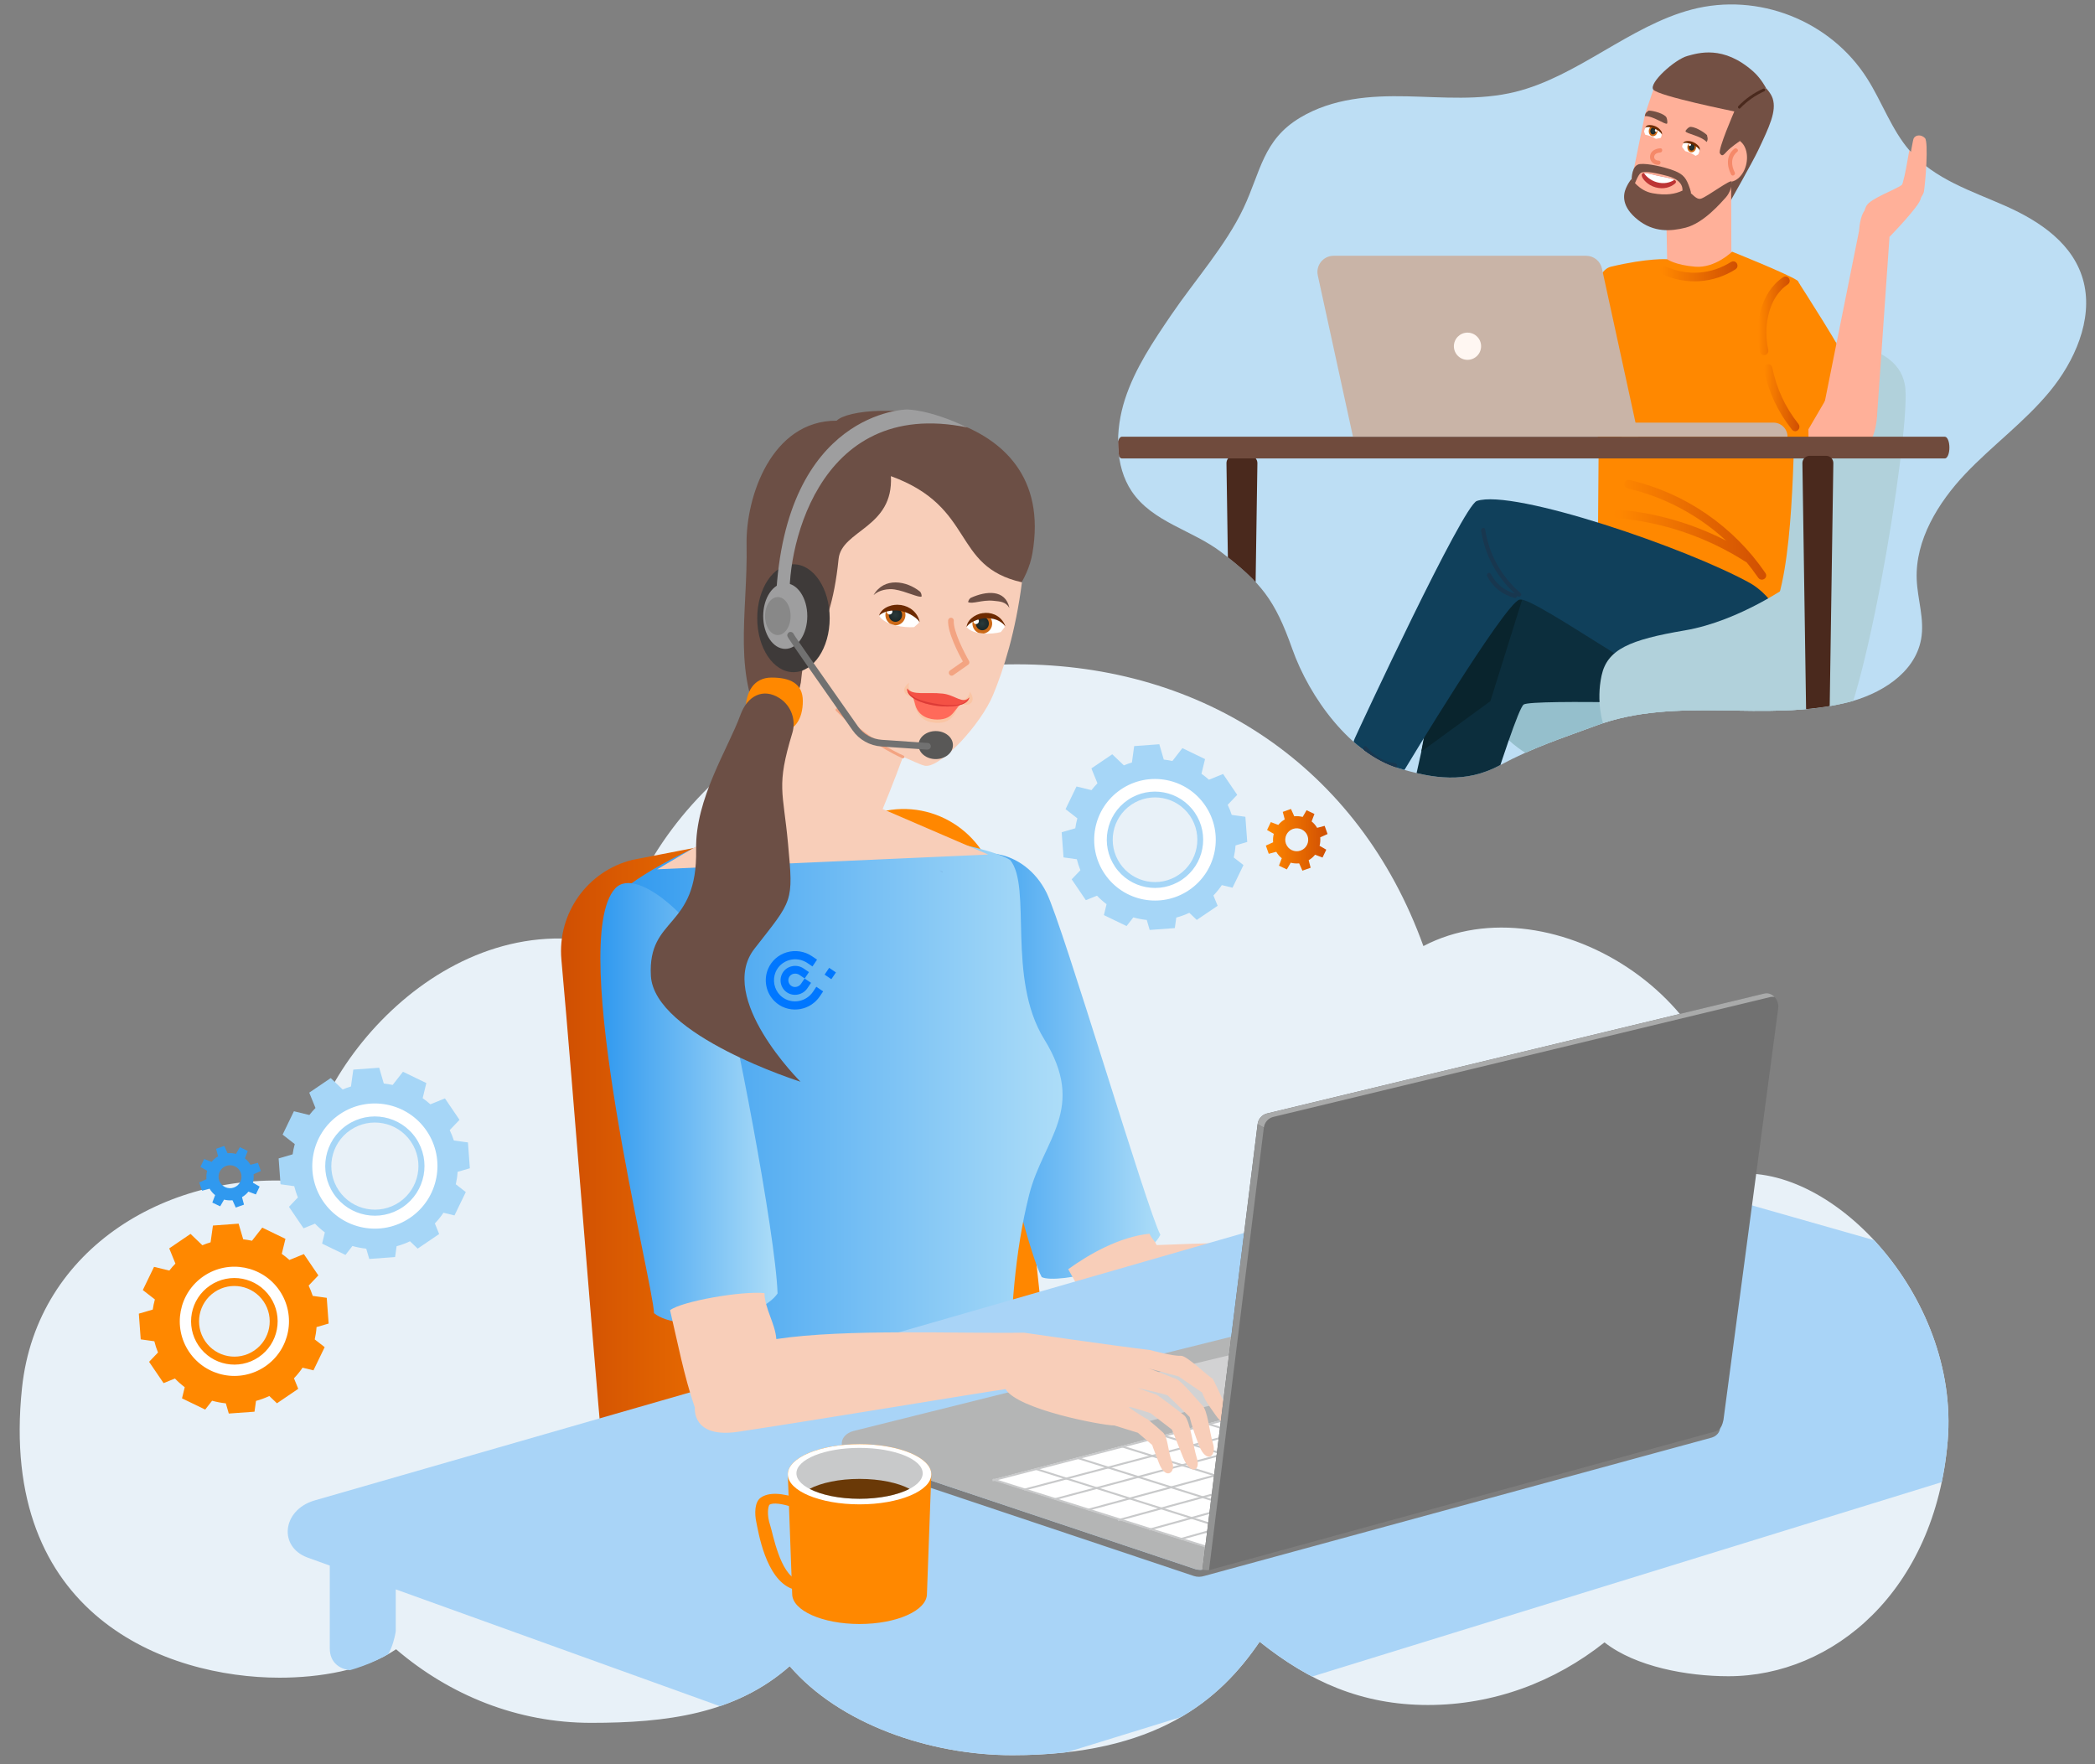 <?xml version="1.0" encoding="utf-8"?>
<!-- Generator: Adobe Illustrator 25.4.1, SVG Export Plug-In . SVG Version: 6.00 Build 0)  -->
<svg version="1.1" id="Layer_1" xmlns="http://www.w3.org/2000/svg" xmlns:xlink="http://www.w3.org/1999/xlink" x="0px" y="0px"
	 viewBox="0 0 474.15 399.23" style="enable-background:new 0 0 474.15 399.23;" xml:space="preserve">
<rect x="0" y="0" width="474.15" height="399.23" fill="#808080" stroke="none"/>
<style type="text/css">
	.st0{fill:#E8F1F8;}
	.st1{fill:url(#SVGID_1_);}
	.st2{fill:url(#SVGID_00000065035323315273628860000005507814068344817556_);}
	.st3{fill:#6C9BD2;}
	.st4{fill:url(#SVGID_00000067228539026561780300000004961228975270666430_);}
	.st5{fill:#93CBCE;}
	.st6{fill:#F8CEB9;}
	.st7{fill:url(#SVGID_00000029761139813709464400000015892864046080289967_);}
	.st8{clip-path:url(#SVGID_00000080928955431807765910000013854035617823670193_);fill:#A9D4F7;}
	.st9{fill:#7D7D7D;}
	.st10{fill:#B4B5B5;}
	.st11{fill:#FFFFFF;}
	.st12{fill:#C8C9CA;}
	.st13{fill:#D2D2D3;}
	.st14{fill:#6C4F45;}
	.st15{fill:#F3A482;}
	.st16{fill:#FF8800;}
	.st17{fill:#595857;}
	.st18{fill:#3E3A39;}
	.st19{fill:#9E9E9F;}
	.st20{fill:#717171;}
	.st21{fill:#888888;}
	.st22{fill:#A9AAAA;}
	.st23{fill:#939494;}
	.st24{fill:#6A3907;}
	.st25{fill:#A6D6F7;}
	.st26{fill:#3099EF;}
	.st27{fill:url(#SVGID_00000178888692653056910020000012452592110018266499_);}
	.st28{fill:#BDDEF4;}
	.st29{fill:#FFB099;}
	.st30{clip-path:url(#XMLID_00000034787254151485051000000009739625641710288258_);}
	.st31{fill:#F58969;}
	.st32{fill:#BD3535;}
	.st33{fill:url(#SVGID_00000003069418830534475410000006569125249543030168_);}
	.st34{fill:#FFE6D6;}
	.st35{fill:url(#SVGID_00000110444023307173336670000017345115238158249115_);}
	.st36{fill:#4A291D;}
	.st37{fill:#B1D1DB;}
	.st38{fill:#95BFCC;}
	.st39{fill:#0C2E3D;}
	.st40{fill:#735044;}
	.st41{fill:#09242D;}
	.st42{fill:#704B3D;}
	.st43{fill:#10405B;}
	.st44{fill:none;stroke:url(#SVGID_00000117670471756281109760000012536516028375901058_);stroke-miterlimit:10;}
	.st45{fill:none;stroke:url(#SVGID_00000137101420451871414600000018226887632014091681_);stroke-miterlimit:10;}
	.st46{fill:none;stroke:url(#SVGID_00000018218270425413786860000005804860348903000484_);stroke-miterlimit:10;}
	.st47{fill:none;stroke:url(#SVGID_00000047757360051846991840000004117232372265466549_);stroke-miterlimit:10;}
	.st48{fill:#18374F;}
	.st49{fill:#C9B4A7;}
	.st50{fill:#FFF7F2;}
	.st51{opacity:0.3;fill:#FFAF71;}
	.st52{fill:#FF6A5A;}
	.st53{fill:#F45145;}
	.st54{fill:#DD3B37;}
	.st55{fill:#CC6917;}
	.st56{fill:url(#SVGID_00000118397891908560525980000013596719045279064713_);}
	.st57{fill:#6D2A00;}
	.st58{fill:url(#SVGID_00000087408534621033410280000009293958227662886056_);}
	.st59{fill:url(#SVGID_00000024684217026450312230000005375415213285655220_);}
	.st60{fill:url(#SVGID_00000147925193573897036280000005028230113950598329_);}
	.st61{fill:#0077FF;}
</style>
<g>
	<g>
		<path class="st0" d="M68.63,267.48c0.22-24.59,32.63-63.89,70.67-53.31c9.97-39.07,50.56-63.82,90.84-63.82
			c42.25,0,77.35,23.09,92.01,63.77c29.06-15.26,74.55,13.23,68.92,51.8c22.84-3.87,52.5,27.29,49.74,60.21
			c-2.84,33.96-25.95,53.24-49.63,53.24c-9.3,0-21.01-2.13-28.04-7.66c-11.21,8.9-25.02,14.17-39.96,14.17
			c-15.03,0-26.84-5.33-38.09-14.32c-9,13.2-23.31,25.68-55.98,25.68c-18.8,0-39.17-7.12-50.38-20.15
			c-12.31,10.86-27.94,12.83-44.96,12.83c-16.64,0-31.95-6.23-44.13-16.65c-7.06,4.79-17.45,6.43-26.37,6.43
			c-25.56,0-63.72-13.98-58.29-65.57C8.36,282.09,38.87,264.64,68.63,267.48z"/>
	</g>
</g>
<g>
	<linearGradient id="SVGID_1_" gradientUnits="userSpaceOnUse" x1="126.975" y1="264.09" x2="238.174" y2="264.09">
		<stop  offset="0" style="stop-color:#D04F02"/>
		<stop  offset="0.605" style="stop-color:#FF8700"/>
	</linearGradient>
	<path class="st1" d="M143.12,194.61l56.24-10.88c12.51-3.11,24.89,5.53,26.29,18.34l12.52,117.67l-100.29,25.35
		c-2.68-26.47-8.27-100.05-10.82-127.89C126.11,206.73,132.93,197.14,143.12,194.61z"/>
</g>
<linearGradient id="SVGID_00000096773513843493965490000017156730059023468939_" gradientUnits="userSpaceOnUse" x1="216.031" y1="241.279" x2="262.619" y2="241.279">
	<stop  offset="0" style="stop-color:#3099EF"/>
	<stop  offset="1" style="stop-color:#ADDDF8"/>
</linearGradient>
<path style="fill:url(#SVGID_00000096773513843493965490000017156730059023468939_);" d="M216.36,197.72
	c-2.95,7.2,15.04,83.76,19.41,91.32c3.56,1.72,23.72-2.8,26.85-9.59c-2.99-5.55-22.02-69.85-25.75-77.39
	C231.77,191.76,219.31,190.52,216.36,197.72z"/>
<g>
	<path class="st3" d="M194.85,344.11c-0.1-1.63-0.2-3.28-0.31-4.9c-0.06-0.86-0.12-1.74-0.17-2.6c0.69,2.59,1.47,5.09,2.34,7.51
		H194.85z"/>
</g>
<g>
	
		<linearGradient id="SVGID_00000089536250446679826450000015365453239533086600_" gradientUnits="userSpaceOnUse" x1="139.973" y1="257.677" x2="240.498" y2="257.677">
		<stop  offset="0" style="stop-color:#3099EF"/>
		<stop  offset="1" style="stop-color:#ADDDF8"/>
	</linearGradient>
	<path style="fill:url(#SVGID_00000089536250446679826450000015365453239533086600_);" d="M228.48,310.63
		c-5.54,1.79-60.38,15.99-69.51,18.61c0.69-12.77,1.03-23.88,0.59-35.99c-0.77-21.28-3.58-37.33-11.08-57.75
		c-4.23-11.53-12.99-30.2-5.74-35.45c6.98-5.06,24.53-14.46,37.75-13.91c16.12,0.67,42.92,5.04,48.14,8.5
		c4.97,6.05-0.83,26.75,7.69,40.54c9.73,15.75-0.2,22.62-3.38,35.16C229.59,283.62,228.84,297.13,228.48,310.63z"/>
	<g>
		<path class="st5" d="M159.71,316.25c0.05-2.55,0.09-5.08,0.1-7.6c21.72,0.63,48.97,0.3,69.14-9.72c-0.17,2.94-0.29,5.88-0.38,8.82
			C208.4,316.88,181.07,316.91,159.71,316.25z"/>
	</g>
</g>
<g>
	<path class="st3" d="M213.33,197.44c0,0-1.38-0.93-0.01-0.09L213.33,197.44z"/>
</g>
<path class="st6" d="M246.26,295.58c0.75,1.49,2.58,2.86,4.83,3.85c1.28,0.64,2.63,1.07,3.9,1.2c3.4,0.65,22.33-6.67,27.07-7.01
	c1.32,0.8,1.65,2.33,3.24,2.8c0.45,2.02,2.6,6.6,3.52,8.42c0.69,1.36,5.89,5.79,6.88,6.61c1.45,1.21,4.56,0.88,2.15-3.12
	c-0.87-1.45-3.68-5.37-3.68-5.37c-0.4-1.15-0.59-6.16,0.7-6.11c2.72,0.11,4.99,1.47,5.7,1.76l5.94,1.56l2.96,4.16
	c0,0,0.35,1.74,1,5.69c0.65,3.96,4.56,3.96,3.81,0.9c-0.6-2.42,0.24-7.42-0.82-8.77c-0.72-0.93-3.13-5.02-4.41-5.7
	c-1.18-0.63-2.87-1.34-4.53-1.92l5.52,0.64l5.1,2.79c0,0,0.81,2.93,2.51,6.6c1.7,3.67,5.14,2.55,3.92-0.04
	c-1.06-2.27-1.77-8.56-3.16-9.62c-0.06-0.05-0.18-0.15-0.34-0.29l1.62,0.74c0,0,1.05,1.46,3.32,4.85c2.27,3.39,5.28,1.5,3.87-0.6
	c-0.82-1.22-1.68-3.37-2.55-5.12c1.85,0.59,2.63-0.97,1.55-2.44c-1.36-1.84-4.53-5.19-6.1-5.52c-1.08-0.23-5.4-4.01-6.69-3.75
	c-1.93,0.38-17.58-0.59-24.83-1.38c-4.03-0.44-15.7-0.01-26.48,0.4c-0.74-1.52-0.74-0.83-1.63-2.57c-6.81,0.7-13.77,4.68-18.39,8.04
	C243.89,290.92,246.13,295.31,246.26,295.58z M317.29,295.45c0.01-0.03,0.02-0.06,0.03-0.08c0.01,0.03,0.03,0.06,0.05,0.09
	C317.34,295.45,317.31,295.45,317.29,295.45z"/>
<linearGradient id="SVGID_00000039843115858849650280000001716017058082878895_" gradientUnits="userSpaceOnUse" x1="135.877" y1="249.643" x2="175.973" y2="249.643">
	<stop  offset="0" style="stop-color:#3099EF"/>
	<stop  offset="1" style="stop-color:#ADDDF8"/>
</linearGradient>
<path style="fill:url(#SVGID_00000039843115858849650280000001716017058082878895_);" d="M139.24,201.07
	c-11.04,11.96,8.64,89.44,8.78,96.13c5.7,4.62,23.78,1.56,27.96-4.45c-0.43-13.6-10.1-63.49-12.71-71.6
	C159.69,210.08,144.35,195.53,139.24,201.07z"/>
<g>
	<defs>
		<path id="SVGID_00000044139324189389959480000002420438237241519754_" d="M68.63,267.48c0.22-24.59,32.63-63.89,70.67-53.31
			c9.97-39.07,50.56-63.82,90.84-63.82c42.25,0,77.35,23.09,92.01,63.77c29.06-15.26,74.55,13.23,68.92,51.8
			c22.84-3.87,52.5,27.29,49.74,60.21c-2.84,33.96-25.95,53.24-49.63,53.24c-9.3,0-21.01-2.13-28.04-7.66
			c-11.21,8.9-25.02,14.17-39.96,14.17c-15.03,0-26.84-5.33-38.09-14.32c-9,13.2-23.31,25.68-55.98,25.68
			c-18.8,0-39.17-7.12-50.38-20.15c-12.31,10.86-27.94,12.83-44.96,12.83c-16.64,0-31.95-6.23-44.13-16.65
			c-7.06,4.79-17.48,7.15-26.37,6.43c-20.96-1.68-27.12-15.89-40.29-53.44C12.33,295.85,38.87,264.64,68.63,267.48z"/>
	</defs>
	<clipPath id="SVGID_00000110445169302602430490000007906637964056322477_">
		<use xlink:href="#SVGID_00000044139324189389959480000002420438237241519754_"  style="overflow:visible;"/>
	</clipPath>
	<path style="clip-path:url(#SVGID_00000110445169302602430490000007906637964056322477_);fill:#A9D4F7;" d="M352.56,260.3
		c-1.53-0.69-3.3-0.79-4.95-0.27L71,339.64c-7.11,2.22-8.01,10.43-1.4,12.87l5.04,1.82v18.78c0,3.26,2.42,4.93,5.39,4.93l5.25-1.61
		c2.96,0,4.29-6.72,4.29-7.32v-9.4l122.77,44.24c1.68,0.62,3.62,0.6,5.42-0.05l248.2-76.64v-34.68L352.56,260.3z"/>
</g>
<g>
	<path class="st9" d="M190.58,327.07c0.16,0.8,0.77,1.53,1.9,1.91l78.02,26.13c0.73,0.25,1.58,0.24,2.37-0.02l114.9-31.33
		c0.71-0.23,1.2-0.68,1.5-1.2c0.23,1.08-0.4,2.32-1.79,2.78l-114.9,31.33c-0.79,0.26-1.63,0.26-2.37,0.02l-78.02-26.13
		C190.31,329.94,189.85,328.35,190.58,327.07z"/>
	<path class="st10" d="M272.86,355.1l114.9-31.33c2.23-0.73,2.51-3.47,0.44-4.32l-80.07-23.63c-0.67-0.27-1.44-0.31-2.16-0.11
		l-112.89,28.18c-3.1,0.88-3.49,4.13-0.61,5.09l78.02,26.13C271.23,355.36,272.08,355.35,272.86,355.1z"/>
	<polygon class="st11" points="274.34,350.61 378.62,321.15 331.3,307.1 224.63,334.9 	"/>
	<g>
		
			<rect x="249.27" y="316.69" transform="matrix(0.301 -0.954 0.954 0.301 -152.465 477.513)" class="st12" width="0.43" height="52.14"/>
		
			<rect x="258.86" y="314.21" transform="matrix(0.3 -0.954 0.954 0.3 -143.099 485.339)" class="st12" width="0.43" height="51.88"/>
		
			<rect x="268.45" y="311.73" transform="matrix(0.299 -0.954 0.954 0.299 -133.733 493.103)" class="st12" width="0.43" height="51.63"/>
		
			<rect x="278.04" y="309.26" transform="matrix(0.297 -0.955 0.955 0.297 -124.205 501.205)" class="st12" width="0.43" height="51.38"/>
		
			<rect x="287.62" y="306.78" transform="matrix(0.296 -0.955 0.955 0.296 -114.765 509.017)" class="st12" width="0.43" height="51.12"/>
		
			<rect x="297.21" y="304.3" transform="matrix(0.293 -0.956 0.956 0.293 -105.072 517.32)" class="st12" width="0.43" height="50.87"/>
		
			<rect x="306.8" y="301.83" transform="matrix(0.292 -0.956 0.956 0.292 -95.569 525.136)" class="st12" width="0.43" height="50.62"/>
		
			<rect x="316.39" y="299.35" transform="matrix(0.291 -0.957 0.957 0.291 -86.066 532.905)" class="st12" width="0.43" height="50.37"/>
		
			<rect x="325.98" y="296.88" transform="matrix(0.29 -0.957 0.957 0.29 -76.514 540.721)" class="st12" width="0.43" height="50.11"/>
		
			<rect x="335.57" y="294.4" transform="matrix(0.287 -0.958 0.958 0.287 -66.492 549.322)" class="st12" width="0.43" height="49.86"/>
		
			<rect x="345.16" y="291.92" transform="matrix(0.286 -0.958 0.958 0.286 -56.87 557.141)" class="st12" width="0.43" height="49.61"/>
		
			<rect x="354.74" y="289.45" transform="matrix(0.285 -0.959 0.959 0.285 -47.285 564.861)" class="st12" width="0.43" height="49.36"/>
	</g>
	<polygon class="st13" points="259.73,321.71 298.48,311.84 279.39,306.44 240.72,315.71 	"/>
	<g>
		
			<rect x="272.3" y="335.66" transform="matrix(0.962 -0.272 0.272 0.962 -79.016 101.408)" class="st12" width="108.35" height="0.43"/>
		
			<rect x="265.24" y="333.54" transform="matrix(0.963 -0.269 0.269 0.963 -78.006 98.268)" class="st12" width="108.62" height="0.43"/>
		
			<rect x="258.17" y="331.41" transform="matrix(0.964 -0.266 0.266 0.964 -76.998 95.181)" class="st12" width="108.89" height="0.43"/>
		
			<rect x="251.11" y="329.29" transform="matrix(0.965 -0.263 0.263 0.965 -75.987 92.139)" class="st12" width="109.16" height="0.43"/>
		
			<rect x="244.04" y="327.16" transform="matrix(0.966 -0.261 0.261 0.966 -74.982 89.153)" class="st12" width="109.43" height="0.43"/>
		
			<rect x="236.98" y="325.04" transform="matrix(0.966 -0.258 0.258 0.966 -73.977 86.214)" class="st12" width="109.7" height="0.43"/>
		
			<rect x="229.91" y="322.91" transform="matrix(0.967 -0.255 0.255 0.967 -72.974 83.323)" class="st12" width="109.97" height="0.43"/>
		
			<rect x="222.84" y="320.79" transform="matrix(0.968 -0.252 0.252 0.968 -71.974 80.483)" class="st12" width="110.24" height="0.43"/>
	</g>
</g>
<path class="st6" d="M151.65,296.53c2.64-2.03,16.3-4.41,21.37-3.86c0.03,3.42,2.46,6.95,2.68,10.39
	c15.62-2.37,41.02-1.21,56.05-1.44c0,0,21.11,3.07,28.47,3.91c0.15,0.02,5.07,1.42,7.06,1.32c1.33-0.07,6.01,4.56,7.05,5.08
	c0.36,0.18,2.54,5.26,3.61,7.32c1.41,2.72-0.3,4.64-2.82,1.02c-1.81-2.6-2.26-3.05-3.05-5.11l-5.35-3.65l-6.88-1.84
	c1.24,0.34,5.76,2.24,6.25,2.37c1.3,0.36,5.08,5.12,5.97,5.95c1.3,1.2,1.6,5.87,2.45,8.63c0.94,3.02-1.47,4.79-3.15,0.49
	c-1.68-4.3-2.1-6.4-2.1-6.4s-4.55-4.53-4.95-4.85c-0.49-0.39-6.89-1.72-6.89-1.72s4.1,1.45,4.28,1.49c0.34,0.08,5.91,4.33,6.37,4.75
	c1.3,1.2,1.96,6.93,2.82,9.69c0.91,2.88-1.5,3.95-3.18-0.35c-1.68-4.3-2.47-6.17-2.47-6.17l-4.84-3.72c0,0-4.83-1.59-4.86-1.37
	c-0.03,0.22,4.15,2.87,4.22,2.75c1.47,1.2,2.99,2.56,3.44,2.98c1.18,1.09,1.08,4.25,2.06,6.64c0.98,2.38-1.4,4.29-2.92,0.4
	c-1.52-3.89-1.57-4.2-1.57-4.2l-3.23-2.76l-5.32-1.65c-2.61,0.01-21.85-3.58-24.64-8.23c-9.28,1.38-39.96,6.54-60.23,9.61
	c-10.88,1.75-10.08-5.4-10.09-5.43C154.81,311.48,153.29,303.47,151.65,296.53z"/>
<g>
	<path class="st14" d="M189.35,95.21c5-4.89,50.34-4.5,44.3,30.06c-4.18,23.91-59.81,41.36-59.81,41.36
		c-8.45-13.29-4.55-27.52-4.87-43.4C168.77,112.46,174.61,95.16,189.35,95.21z"/>
</g>
<g>
	<path class="st6" d="M209.5,173.33c3.54,0.29,12.48-9.4,15.24-16.01c2.41-5.78,5.12-14.36,6.55-25.53c0,0,0,0,0,0
		c-16.06-3.62-10.35-16.99-29.66-24.03c0.66,11.75-11.17,12.19-11.84,18.76c-2,19.86-8.66,21.15-8.01,23.82
		c-0.2,1.28-0.38,2.66-0.53,4.15l-6.2,26.85l-26.31,15.4l74.91-3.34l-23.88-10.3c0,0,2.58-6.26,4.59-11.79
		C205.73,171.76,208.46,173.24,209.5,173.33z"/>
</g>
<path class="st15" d="M204.36,171.62c0.12,0,0.24-0.07,0.29-0.19c0.07-0.16,0-0.35-0.16-0.42c-1.85-0.82-8.38-4.01-14.84-10.61
	c-0.12-0.13-0.33-0.13-0.45,0c-0.13,0.12-0.13,0.33-0.01,0.45c6.55,6.69,13.17,9.92,15.04,10.75
	C204.27,171.61,204.31,171.62,204.36,171.62z"/>
<path class="st15" d="M215.38,152.93c0.13,0,0.25-0.04,0.37-0.12l3.38-2.37c0.27-0.19,0.35-0.56,0.19-0.85
	c-1.02-1.75-3.62-6.78-3.45-9.1c0.03-0.35-0.24-0.66-0.59-0.69c-0.35-0.02-0.66,0.24-0.69,0.59c-0.2,2.7,2.43,7.7,3.33,9.32
	l-2.91,2.03c-0.29,0.2-0.36,0.6-0.16,0.89C214.98,152.83,215.18,152.93,215.38,152.93z"/>
<g>
	<path class="st6" d="M182.62,134.99c-1.41-8.28-9.18-4.72-8.95,0.06c0.45,9.35,5.56,13.51,10.82,16.76
		C183.87,148.41,182.54,135.99,182.62,134.99z"/>
</g>
<path class="st16" d="M168.76,160.72c0,4.07,2.99,5.08,7.06,5.08c4.07,0,5.88-3.07,5.88-7.14s-3-5.31-7.07-5.31
	S168.76,156.65,168.76,160.72z"/>
<path class="st14" d="M176.47,158.04c2.59,1.69,3.75,4.9,2.85,7.86c-3.68,12.12-2.07,13.06-0.97,25.05
	c1.24,13.43,1.11,12.61-7.59,23.76c-8.7,11.15,10.42,30.11,10.42,30.11s-33.14-10.44-33.87-23.99s10.59-10.43,10.24-28.62
	c-0.22-11.44,7.27-22.81,10.04-30.44C169.12,157.53,172.7,155.58,176.47,158.04L176.47,158.04z"/>
<g>
	<path class="st17" d="M207.89,168.63c0,1.75,1.74,3.17,3.89,3.17c2.15,0,3.89-1.42,3.89-3.17c0-1.75-1.74-3.17-3.89-3.17
		C209.63,165.46,207.89,166.88,207.89,168.63z"/>
	<ellipse class="st18" cx="179.58" cy="139.92" rx="8.2" ry="12.21"/>
	<ellipse class="st19" cx="177.72" cy="139.43" rx="4.99" ry="7.43"/>
	<path class="st20" d="M209.92,169.65c0.39,0,0.72-0.3,0.75-0.7c0.03-0.42-0.28-0.77-0.7-0.8l-10.35-0.71
		c-2.22-0.15-4.2-1.25-5.43-3.02c-1.32-1.89-2.93-4.19-4.6-6.56c-4.25-6.06-9.54-13.58-9.96-14.36c-0.13-0.33-0.47-0.53-0.83-0.47
		c-0.41,0.07-0.68,0.46-0.61,0.87c0.06,0.35,0.51,1.07,10.17,14.83c1.67,2.37,3.28,4.67,4.6,6.56c1.5,2.14,3.89,3.48,6.56,3.66
		l10.35,0.71C209.88,169.65,209.9,169.65,209.92,169.65z"/>
	<path class="st19" d="M178.82,136.86c-1.18-10.58,5.39-47.26,40.15-40.11c-8.92-4.23-13.81-4.07-13.81-4.07
		s-27.52,0.38-29.54,42.71L178.82,136.86z"/>
	<path class="st21" d="M173.15,139.43c0,2.38,1.29,4.3,2.89,4.3c1.59,0,2.89-1.93,2.89-4.3s-1.29-4.3-2.89-4.3
		C174.44,135.13,173.15,137.05,173.15,139.43z"/>
</g>
<g>
	<g>
		<g>
			<path class="st20" d="M387.99,324.03c0.84-0.27,1.62-0.49,2.07-2.66l12.4-93.22c0.22-1.95-1.45-3.69-3.15-3.28L286.77,252
				c-1.15,0.28-2,1.23-2.15,2.43l-12.49,100.8c0,0,0.37,0.2,1.47,0.14L387.99,324.03z"/>
		</g>
	</g>
	<path class="st22" d="M284.63,254.43c0.15-1.2,0.99-2.15,2.15-2.43l112.53-27.14c0.87-0.21,1.72,0.14,2.32,0.78
		c-0.3-0.06-0.6-0.07-0.91,0l-112.53,27.14c-1.15,0.28-2,1.23-2.15,2.43L284.63,254.43z"/>
	<path class="st23" d="M286.04,255.21l-12.41,100.15l-0.02,0.01c-1.1,0.06-1.47-0.14-1.47-0.14l12.49-100.8L286.04,255.21z"/>
</g>
<g>
	<path class="st16" d="M209.79,360.74c0,3.76-6.83,6.81-15.25,6.81c-8.42,0-15.25-3.05-15.25-6.81l-0.99-27.08
		c0-3.76,7.27-6.81,16.24-6.81c8.97,0,16.24,3.05,16.24,6.81L209.79,360.74z"/>
	<ellipse class="st11" cx="194.54" cy="333.66" rx="16.24" ry="6.81"/>
	<ellipse class="st12" cx="194.54" cy="333.45" rx="14.29" ry="5.76"/>
	<path class="st24" d="M183.23,336.96c2.61-1.37,6.7-2.25,11.31-2.25c4.61,0,8.7,0.88,11.31,2.25c-2.61,1.37-6.7,2.25-11.31,2.25
		C189.93,339.21,185.84,338.33,183.23,336.96z"/>
	<path class="st16" d="M179.91,359.71c-0.21,0-0.41-0.03-0.61-0.11c-6.06-2.18-7.7-13.14-8.13-15.12c-0.41-1.91-0.4-4.49,0.97-5.5
		c1.75-1.28,4.83-1.18,8.93,0.29c0.72,0.26,1.03,0.91,0.69,1.46c-0.34,0.55-1.19,0.79-1.92,0.53c-2.71-0.97-4.95-1.24-5.7-0.69
		c-0.27,0.3-0.67,2.19,0.19,4.71c0.58,1.7,2.16,10.9,6.19,12.34c0.72,0.26,1.03,0.91,0.69,1.46
		C180.97,359.48,180.45,359.71,179.91,359.71z"/>
</g>
<g>
	<g>
		<path class="st16" d="M74.38,299.55l-0.43-5.82l-3.17-0.44c-0.26-0.79-0.57-1.57-0.93-2.33l2.2-2.31l-3.28-4.82l-3.27,1.33
			c-0.55-0.5-1.13-0.96-1.73-1.38l0.83-3.4l-5.25-2.54l-2.32,2.97c-0.66-0.14-1.32-0.25-1.99-0.33l-1.04-3.54l-5.81,0.43l-0.53,3.79
			c-0.63,0.19-1.25,0.41-1.86,0.67l-2.68-2.57l-4.82,3.28l1.4,3.44c-0.49,0.5-0.96,1.03-1.38,1.58l-3.46-0.84l-2.54,5.25l2.73,2.12
			c-0.21,0.76-0.37,1.52-0.48,2.3l-3.15,0.92l0.43,5.82l3.08,0.43c0.21,0.86,0.49,1.7,0.83,2.54l-2.02,2.11l3.28,4.82l2.57-1.04
			c0.69,0.72,1.44,1.38,2.22,1.97l-0.62,2.52l5.25,2.54l1.56-2c1.02,0.28,2.06,0.48,3.11,0.59l0.67,2.31l5.82-0.42l0.34-2.44
			c1.02-0.28,2.03-0.65,3.01-1.11l1.73,1.65l4.82-3.28l-0.97-2.38c0.72-0.75,1.37-1.55,1.94-2.4l2.47,0.6l2.54-5.25l-2.25-1.75
			c0.21-0.92,0.35-1.85,0.41-2.79L74.38,299.55z M57.54,305.66c-3.65,2.48-8.62,1.53-11.11-2.12c-2.48-3.65-1.53-8.63,2.12-11.11
			c3.65-2.48,8.62-1.53,11.11,2.12C62.14,298.21,61.19,303.18,57.54,305.66"/>
		<path class="st11" d="M46.1,288.82c-5.65,3.84-7.11,11.52-3.28,17.17c3.84,5.65,11.52,7.11,17.17,3.28
			c5.65-3.84,7.11-11.52,3.28-17.17C59.43,286.45,51.74,284.99,46.1,288.82 M58.55,307.15c-4.47,3.04-10.57,1.88-13.61-2.6
			c-3.04-4.47-1.88-10.57,2.6-13.61c4.48-3.04,10.57-1.88,13.61,2.6C64.19,298.02,63.02,304.11,58.55,307.15"/>
		<path class="st25" d="M106.34,264.41l-0.43-5.85l-3.19-0.44c-0.26-0.79-0.57-1.58-0.94-2.35l2.22-2.32l-3.3-4.86l-3.3,1.34
			c-0.56-0.5-1.14-0.96-1.74-1.39l0.83-3.42l-5.29-2.56l-2.33,2.99c-0.66-0.14-1.33-0.25-2.01-0.33l-1.04-3.57l-5.86,0.43
			l-0.53,3.82c-0.63,0.19-1.26,0.41-1.88,0.67l-2.7-2.58l-4.86,3.3l1.41,3.47c-0.5,0.51-0.96,1.04-1.39,1.59l-3.49-0.85l-2.56,5.29
			l2.75,2.14c-0.21,0.76-0.37,1.53-0.48,2.32l-3.17,0.93l0.43,5.85l3.1,0.43c0.22,0.86,0.49,1.72,0.84,2.55l-2.03,2.12l3.3,4.86
			l2.59-1.05c0.7,0.73,1.45,1.39,2.23,1.98l-0.62,2.54l5.29,2.56l1.57-2.02c1.02,0.29,2.07,0.49,3.13,0.6l0.68,2.33l5.85-0.43
			l0.34-2.45c1.03-0.28,2.04-0.65,3.03-1.12l1.74,1.66l4.86-3.3l-0.97-2.4c0.72-0.76,1.38-1.57,1.95-2.42l2.49,0.61l2.56-5.29
			l-2.26-1.76c0.21-0.93,0.35-1.87,0.41-2.82L106.34,264.41z M90.39,272.07c-4.5,3.06-10.64,1.89-13.7-2.61
			c-3.06-4.51-1.89-10.64,2.61-13.7c4.5-3.06,10.64-1.89,13.7,2.62C96.06,262.87,94.89,269.01,90.39,272.07"/>
		<path class="st11" d="M76.88,252.19c-6.47,4.4-8.15,13.21-3.76,19.68c4.4,6.47,13.21,8.15,19.68,3.75
			c6.47-4.4,8.15-13.21,3.76-19.68C92.17,249.48,83.35,247.79,76.88,252.19 M91.15,273.2c-5.13,3.49-12.11,2.15-15.6-2.98
			c-3.49-5.13-2.15-12.11,2.98-15.6c5.13-3.49,12.11-2.15,15.6,2.98C97.62,262.73,96.28,269.71,91.15,273.2"/>
		<path class="st26" d="M59.04,265.02l-0.66-1.85l-1.7,0.45c-0.33-0.57-0.76-1.06-1.25-1.45l0.64-1.69l-1.78-0.85l-0.88,1.52
			c-0.62-0.16-1.26-0.21-1.91-0.15l-0.74-1.65L48.91,260l0.45,1.7c-0.57,0.33-1.06,0.75-1.46,1.25l-1.69-0.64l-0.85,1.78l1.52,0.88
			c-0.16,0.61-0.21,1.26-0.15,1.91l-1.65,0.74l0.66,1.86l1.7-0.45c0.33,0.57,0.75,1.06,1.25,1.45l-0.64,1.69l1.78,0.85l0.88-1.52
			c0.61,0.16,1.26,0.21,1.91,0.15l0.74,1.65l1.86-0.66l-0.45-1.7c0.57-0.33,1.06-0.76,1.45-1.25l1.69,0.64l0.85-1.78l-1.52-0.88
			c0.16-0.61,0.21-1.26,0.15-1.91L59.04,265.02z M52.93,268.77c-1.35,0.48-2.84-0.23-3.32-1.58c-0.48-1.35,0.23-2.84,1.58-3.32
			c1.35-0.48,2.84,0.23,3.32,1.58C54.99,266.81,54.28,268.29,52.93,268.77"/>
	</g>
</g>
<g>
	<path class="st25" d="M282.28,190.55l-0.42-5.69l-3.09-0.43c-0.25-0.77-0.55-1.53-0.91-2.28l2.15-2.26l-3.2-4.72l-3.2,1.3
		c-0.54-0.49-1.11-0.94-1.69-1.35l0.81-3.32l-5.13-2.48l-2.26,2.91c-0.64-0.14-1.29-0.25-1.95-0.32l-1.01-3.47l-5.69,0.42
		l-0.51,3.71c-0.61,0.18-1.22,0.4-1.82,0.65l-2.63-2.51l-4.72,3.2l1.37,3.37c-0.48,0.49-0.93,1.01-1.35,1.55l-3.39-0.83l-2.48,5.13
		l2.67,2.08c-0.2,0.74-0.36,1.49-0.47,2.25l-3.08,0.9l0.42,5.69l3.01,0.42c0.21,0.84,0.48,1.67,0.81,2.48l-1.97,2.06l3.2,4.72
		l2.52-1.02c0.68,0.71,1.4,1.35,2.17,1.93l-0.6,2.47l5.13,2.48l1.53-1.96c0.99,0.28,2.01,0.47,3.04,0.58l0.66,2.26l5.69-0.42
		l0.33-2.38c1-0.27,1.99-0.63,2.95-1.08l1.69,1.61l4.72-3.2l-0.95-2.33c0.7-0.74,1.34-1.52,1.9-2.35l2.42,0.59l2.48-5.13l-2.2-1.71
		c0.2-0.9,0.34-1.81,0.4-2.73L282.28,190.55z M266.79,197.98c-4.37,2.97-10.33,1.84-13.3-2.54c-2.97-4.38-1.84-10.33,2.54-13.31
		c4.37-2.97,10.33-1.84,13.31,2.54C272.3,189.05,271.17,195.01,266.79,197.98"/>
	<path class="st11" d="M253.67,178.68c-6.29,4.27-7.92,12.83-3.65,19.11c4.27,6.29,12.83,7.92,19.11,3.65
		c6.29-4.27,7.92-12.83,3.65-19.11C268.52,176.04,259.96,174.41,253.67,178.68 M267.53,199.08c-4.98,3.38-11.76,2.09-15.15-2.89
		c-3.39-4.98-2.09-11.76,2.89-15.15c4.98-3.38,11.76-2.09,15.15,2.89C273.81,188.91,272.51,195.7,267.53,199.08"/>
</g>
<linearGradient id="SVGID_00000003800570005286552620000007501362889568454039_" gradientUnits="userSpaceOnUse" x1="286.503" y1="190.062" x2="300.461" y2="190.062">
	<stop  offset="0.03" style="stop-color:#FF8700"/>
	<stop  offset="1" style="stop-color:#D04F02"/>
</linearGradient>
<path style="fill:url(#SVGID_00000003800570005286552620000007501362889568454039_);" d="M300.46,188.76l-0.66-1.85l-1.7,0.45
	c-0.33-0.57-0.76-1.06-1.25-1.45l0.64-1.69l-1.78-0.85l-0.88,1.52c-0.62-0.16-1.26-0.21-1.91-0.15l-0.74-1.65l-1.86,0.66l0.45,1.7
	c-0.57,0.33-1.06,0.75-1.46,1.25l-1.69-0.64l-0.85,1.78l1.52,0.88c-0.16,0.61-0.21,1.26-0.15,1.91l-1.65,0.74l0.66,1.86l1.7-0.45
	c0.33,0.57,0.75,1.06,1.25,1.45l-0.64,1.69l1.78,0.85l0.88-1.52c0.61,0.16,1.26,0.21,1.91,0.15l0.74,1.65l1.86-0.66l-0.45-1.7
	c0.57-0.33,1.06-0.76,1.45-1.25l1.69,0.64l0.85-1.78l-1.52-0.88c0.16-0.61,0.21-1.26,0.15-1.91L300.46,188.76z M294.35,192.51
	c-1.35,0.48-2.84-0.23-3.32-1.58c-0.48-1.35,0.23-2.84,1.58-3.32c1.35-0.48,2.84,0.23,3.32,1.58
	C296.41,190.55,295.7,192.03,294.35,192.51"/>
<g>
	<path id="XMLID_1_" class="st28" d="M294.26,26.62c7.36-4.41,15.97-5,24.15-4.82c8.19,0.18,16.46,0.99,24.56-1.01
		c14.06-3.47,25.91-14.97,39.93-18.64c15.03-3.93,31.35,2.49,39.68,15.61c3.39,5.34,5.55,11.65,9.65,16.37
		c5.61,6.47,14.02,9.09,21.7,12.5s15.54,8.59,17.67,17.27c2.09,8.49-2.05,17.89-7.76,24.78c-5.71,6.89-12.94,12.13-19.07,18.6
		c-6.12,6.48-11.33,14.97-10.97,23.86c0.18,4.56,1.82,9.01,0.99,13.55c-1.44,7.82-9.44,12.5-16.7,14.29
		c-18.79,4.63-38.55-1.57-56.88,5.24c-8.13,3.02-14,4.83-21.75,8.98c-7.75,4.15-15.04,3.05-23.02,0.63
		c-10.75-3.26-20.04-15.85-23.98-27c-3.94-11.15-7.05-14.95-16.01-21.83c-6.56-5.04-15.6-6.78-20.32-13.81
		c-3.84-5.72-3.78-13.8-1.53-20.8c2.26-7,6.44-13.18,10.56-19.23c5.24-7.7,12.3-15.63,16.29-24.09
		C285.33,38.87,285.82,31.67,294.26,26.62z"/>
	<path class="st29" d="M428.34,52.1c0,0,6.76-6.92,7.08-8.67c0.32-1.75,1.11-11.3,0.24-12.18c-0.88-0.88-2.07-0.71-2.51,0
		c-0.44,0.71-1.39,9.58-2.75,10.62s-7,3.02-7.96,4.68c-0.96,1.66-1.03,4.85-1.03,4.85l1.91,2.94L428.34,52.1z"/>
	<g>
		<defs>
			<path id="XMLID_2_" d="M294.26,26.62c7.36-4.41,15.97-5,24.15-4.82c8.19,0.18,16.46,0.99,24.56-1.01
				c14.06-3.47,25.91-14.97,39.93-18.64c15.03-3.93,31.35,2.49,39.68,15.61c3.39,5.34,5.55,11.65,9.65,16.37
				c5.61,6.47,14.02,9.09,21.7,12.5s15.54,8.59,17.67,17.27c2.09,8.49-2.05,17.89-7.76,24.78c-5.71,6.89-12.94,12.13-19.07,18.6
				c-6.12,6.48-11.33,14.97-10.97,23.86c0.18,4.56,1.82,9.01,0.99,13.55c-1.44,7.82-9.44,12.5-16.7,14.29
				c-18.79,4.63-38.55-1.57-56.88,5.24c-8.13,3.02-14,4.83-21.75,8.98c-7.75,4.15-15.04,3.05-23.02,0.63
				c-10.75-3.26-20.04-15.85-23.98-27c-3.94-11.15-7.05-14.95-16.01-21.83c-6.56-5.04-15.6-6.78-20.32-13.81
				c-3.84-5.72-3.78-13.8-1.53-20.8c2.26-7,6.44-13.18,10.56-19.23c5.24-7.7,12.3-15.63,16.29-24.09
				C285.33,38.87,285.82,31.67,294.26,26.62z"/>
		</defs>
		<clipPath id="XMLID_00000157288850462076999840000014630298987506536328_">
			<use xlink:href="#XMLID_2_"  style="overflow:visible;"/>
		</clipPath>
		<g style="clip-path:url(#XMLID_00000157288850462076999840000014630298987506536328_);">
			<polygon class="st31" points="330.28,196.69 323.65,218.52 315.18,217.43 319.66,194.28 			"/>
			<g>
				<path class="st32" d="M297.14,228.95c0.48,0.5,27.38,0.87,27.93,0.17c0.12-0.15,0.17-0.85,0.15-1.87
					c-0.03-3.69-0.73-11.52-0.73-11.52s-2.22-0.8-5.5-1.13c-2.31-0.23-2.99-0.3-3.2-0.32c-0.08-0.01-0.08-0.01-0.08-0.01
					s-0.04,0.03-0.11,0.09c-0.1,0.08-0.27,0.23-0.5,0.42c-0.08,0.07-0.18,0.15-0.28,0.23c-1.22,0.99-3.53,2.82-5.85,4.3
					c-0.23,0.15-0.47,0.29-0.71,0.44c-0.02,0.01-0.04,0.03-0.06,0.03c-0.33,0.2-0.66,0.4-0.99,0.58c-0.72,0.4-1.41,0.73-2.04,0.96
					c-0.11,0.04-0.23,0.08-0.34,0.11c-3.9,1.19-7.14,1.69-7.58,3.94C296.81,227.63,296.67,228.46,297.14,228.95z"/>
				<path class="st32" d="M297.14,228.95c0.48,0.5,27.38,0.87,27.93,0.17c0.12-0.15,0.17-0.85,0.15-1.87
					c-0.03-3.69-0.73-11.52-0.73-11.52s-2.22-0.8-5.5-1.13c-2.31-0.23-2.99-0.3-3.2-0.32c-0.08-0.01-0.08-0.01-0.08-0.01
					s-0.04,0.03-0.11,0.09c-0.1,0.08-0.27,0.23-0.5,0.42c-0.08,0.07-0.18,0.15-0.28,0.23c-1.22,0.99-3.53,2.82-5.85,4.3
					c-0.23,0.15-0.47,0.29-0.71,0.44c-0.02,0.01-0.04,0.03-0.06,0.03c-0.33,0.2-0.66,0.4-0.99,0.58c-0.72,0.4-1.41,0.73-2.04,0.96
					c-0.11,0.04-0.23,0.08-0.34,0.11c-3.9,1.19-7.14,1.69-7.58,3.94C296.81,227.63,296.67,228.46,297.14,228.95z"/>
				
					<linearGradient id="SVGID_00000108995747988288092300000004601635236092422589_" gradientUnits="userSpaceOnUse" x1="296.848" y1="221.889" x2="325.224" y2="221.889">
					<stop  offset="0.03" style="stop-color:#FF8700"/>
					<stop  offset="1" style="stop-color:#D04F02"/>
				</linearGradient>
				<path style="fill:url(#SVGID_00000108995747988288092300000004601635236092422589_);" d="M297.14,228.95
					c0.48,0.5,27.38,0.87,27.93,0.17c0.12-0.15,0.17-0.85,0.15-1.87c-0.03-3.69-0.73-11.52-0.73-11.52s-2.22-0.8-5.5-1.13
					c-2.31-0.23-2.99-0.3-3.2-0.32c-0.08-0.01-0.08-0.01-0.08-0.01s-0.04,0.03-0.11,0.09c-0.1,0.08-0.27,0.23-0.5,0.42
					c-0.08,0.07-0.18,0.15-0.28,0.23c-1.22,0.99-3.53,2.82-5.85,4.3c-0.23,0.15-0.47,0.29-0.71,0.44c-0.02,0.01-0.04,0.03-0.06,0.03
					c-0.33,0.2-0.66,0.4-0.99,0.58c-0.72,0.4-1.41,0.73-2.04,0.96c-0.11,0.04-0.23,0.08-0.34,0.11c-3.9,1.19-7.14,1.69-7.58,3.94
					C296.81,227.63,296.67,228.46,297.14,228.95z"/>
				<path class="st34" d="M325.07,229.12c-0.56,0.7-27.46,0.33-27.93-0.16c-0.47-0.49-0.33-1.32,0.11-3.57
					c0.44-2.26,3.69-2.75,7.58-3.94c0.11-0.03,0.23-0.07,0.34-0.12c0,0,2.1,0.5,3.15,2.58c1.05,2.09,1.18,3.16,1.18,3.16l15.71,0.19
					C325.24,228.26,325.19,228.97,325.07,229.12z"/>
				<path class="st34" d="M307.23,220.37c2.24,1.12,4.88,1.27,6.97-0.45c1.7-1.41,2.22-3.68,1.41-5.55c-0.1,0.08-0.27,0.23-0.5,0.42
					c-0.08,0.07-0.18,0.15-0.28,0.23c0.54,1.6-0.08,3.46-1.64,4.47c-1.57,1.01-3.36,0.96-4.97,0.31
					C307.88,219.99,307.55,220.19,307.23,220.37z"/>
			</g>
			<polygon class="st29" points="321.43,165.4 309.3,184.73 301.42,181.46 311.8,160.29 			"/>
			<path class="st32" d="M279.91,182.26c0.2,0.66,23.97,13.25,24.78,12.88c0.18-0.08,0.53-0.69,0.99-1.59
				c1.66-3.3,4.6-10.59,4.6-10.59s-1.61-1.72-4.38-3.5c-1.94-1.26-2.52-1.64-2.69-1.74c-0.08-0.05-0.08-0.05-0.08-0.05
				s-0.03,0.01-0.07,0.02c-0.11,0.03-0.35,0.08-0.7,0.16c-0.15,0.03-0.31,0.07-0.49,0.11c-1.57,0.33-4.37,0.88-7.03,1.14
				c-0.27,0.03-0.55,0.04-0.83,0.06c-0.2,0.02-0.4,0.03-0.6,0.04c-0.43,0.03-0.84,0.04-1.24,0.04c-0.59,0-1.14-0.03-1.63-0.1
				c-0.11-0.02-0.24-0.03-0.36-0.06c-4.01-0.71-7.13-1.76-8.55,0.06C280.23,180.93,279.72,181.6,279.91,182.26z"/>
			<path class="st32" d="M279.91,182.26c0.2,0.66,23.97,13.25,24.78,12.88c0.18-0.08,0.53-0.69,0.99-1.59
				c1.66-3.3,4.6-10.59,4.6-10.59s-1.61-1.72-4.38-3.5c-1.94-1.26-2.52-1.64-2.69-1.74c-0.08-0.05-0.08-0.05-0.08-0.05
				s-0.03,0.01-0.07,0.02c-0.11,0.03-0.35,0.08-0.7,0.16c-0.15,0.03-0.31,0.07-0.49,0.11c-1.57,0.33-4.37,0.88-7.03,1.14
				c-0.27,0.03-0.55,0.04-0.83,0.06c-0.2,0.02-0.4,0.03-0.6,0.04c-0.43,0.03-0.84,0.04-1.24,0.04c-0.59,0-1.14-0.03-1.63-0.1
				c-0.11-0.02-0.24-0.03-0.36-0.06c-4.01-0.71-7.13-1.76-8.55,0.06C280.23,180.93,279.72,181.6,279.91,182.26z"/>
			
				<linearGradient id="SVGID_00000162332997220625358130000002552058340496808374_" gradientUnits="userSpaceOnUse" x1="279.873" y1="186.395" x2="310.283" y2="186.395">
				<stop  offset="0.03" style="stop-color:#FF8700"/>
				<stop  offset="1" style="stop-color:#D04F02"/>
			</linearGradient>
			<path style="fill:url(#SVGID_00000162332997220625358130000002552058340496808374_);" d="M279.91,182.26
				c0.2,0.66,23.97,13.25,24.78,12.88c0.18-0.08,0.53-0.69,0.99-1.59c1.66-3.3,4.6-10.59,4.6-10.59s-1.61-1.72-4.38-3.5
				c-1.94-1.26-2.52-1.64-2.69-1.74c-0.08-0.05-0.08-0.05-0.08-0.05s-0.03,0.01-0.07,0.02c-0.11,0.03-0.35,0.08-0.7,0.16
				c-0.15,0.03-0.31,0.07-0.49,0.11c-1.57,0.33-4.37,0.88-7.03,1.14c-0.27,0.03-0.55,0.04-0.83,0.06c-0.2,0.02-0.4,0.03-0.6,0.04
				c-0.43,0.03-0.84,0.04-1.24,0.04c-0.59,0-1.14-0.03-1.63-0.1c-0.11-0.02-0.24-0.03-0.36-0.06c-4.01-0.71-7.13-1.76-8.55,0.06
				C280.23,180.93,279.72,181.6,279.91,182.26z"/>
			<path class="st34" d="M304.7,195.13c-0.81,0.37-24.59-12.22-24.78-12.88c-0.2-0.66,0.31-1.33,1.73-3.13
				c1.42-1.81,4.53-0.77,8.55-0.05c0.11,0.02,0.24,0.04,0.36,0.05c0,0,1.64,1.4,1.63,3.73c-0.02,2.33-0.39,3.35-0.39,3.35l13.9,7.33
				C305.23,194.45,304.88,195.05,304.7,195.13z"/>
			<path class="st36" d="M379.86,229.5h0.35c0.58,0,1.06-0.47,1.07-1.05l1.2-61.41h-4.89l1.2,61.41
				C378.8,229.04,379.28,229.5,379.86,229.5z"/>
			<g>
				<path class="st36" d="M349.81,226.94l30.22-14.04l30.22,14.04c0.56,0.26,1.23-0.01,1.45-0.58l0,0c0.2-0.5-0.01-1.07-0.49-1.33
					l-31.19-16.93l-31.19,16.93c-0.47,0.26-0.68,0.83-0.49,1.33l0,0C348.58,226.93,349.25,227.2,349.81,226.94z"/>
			</g>
			<path class="st37" d="M337.21,162.83c0,0,5.3,7.43,12.1,9.39c5.92,1.71,45.23,1.69,60-0.99c0.01,0,0.02,0,0.02,0
				c2.17-0.39,3.8-0.85,4.73-1.36c7.21-3.99,18.04-69.88,17.19-81.74c-0.85-11.87-20.38-10.83-20.38-10.83s-14.23,31.82-16.2,33.25
				c-1.97,1.43-41.97,19.59-41.97,19.59l-5.83,12.3L337.21,162.83z"/>
			<path class="st38" d="M337.21,162.83c0,0,5.3,7.43,12.1,9.39c5.92,1.71,12.59,1.04,13.48-7.69c0.27-2.65-0.88-5.64-0.88-5.64
				s-7.51-15.05-14.94-16.44c-0.03-0.01-0.06-0.01-0.1-0.01L337.21,162.83z"/>
			<path class="st39" d="M388.6,159.44c0,0-41.62-1.27-43.74,0c-2.12,1.27-16.88,51.05-16.88,51.05s-4.82,2.17-8.38,1.38
				c-4.78-1.06-6.01-5.32-6.01-5.32l14.71-66.21l20.38-11.67c0,0,34.32,10.19,34.99,10.4C384.34,139.27,388.6,159.44,388.6,159.44z"
				/>
			<path class="st16" d="M406.7,92.17c-1.05-0.2-0.08,28.42-4.11,42.64c-4.03,14.22-25.46,14.16-27.27,13.77
				c-1.81-0.39-13.7-22.17-13.7-22.17l0.2-25.85l25.41-8.39H406.7z"/>
			<path class="st29" d="M416.97,81.8c0,0,7.67,10.8,7.83,11.04c0.16,0.24,0.13,9.1-5.12,9.66c-5.25,0.56-11.86-4.06-11.86-4.06
				l-1.11-14.65L416.97,81.8z"/>
			<path class="st40" d="M399.72,19.96c0,0,1.1,1.15,1.48,2.33c0.92,2.85-0.74,6.36-3.31,11.77c-1.28,2.7-6.5,11.89-6.5,11.89
				l-3.92-7.46l5.48-15.09L399.72,19.96z"/>
			<path class="st29" d="M368.97,41.92l-0.38,1.93c-0.59,2.98,1.34,5.87,4.31,6.46l10.19,2.02c3.53,0.7,6.95-1.59,7.65-5.11
				l4.64-23.34l-21.19-3.59l-1.88,5.57l-0.25,1.23l-2.57,12.57L368.97,41.92z"/>
			<polygon class="st29" points="377.13,48.76 377.52,70.6 391.9,70.51 391.8,41.9 			"/>
			<path class="st29" d="M388.45,35.63c-0.53,2.66,0.57,5.11,2.45,5.49c1.88,0.37,3.84-1.48,4.36-4.13
				c0.53-2.66-0.57-5.11-2.45-5.49C390.93,31.12,388.98,32.97,388.45,35.63z"/>
			<path class="st32" d="M379.02,41.61c-0.97,0.78-2.49,1.3-4.33,0.79c-1.84-0.51-2.93-1.89-3.09-2.51s0.27-0.73,0.49-0.73
				c1,0.01,2.15,0.43,3.92,0.77c1.05,0.21,2.33,0.43,2.95,0.77C379.36,40.95,379.48,41.24,379.02,41.61z"/>
			<path class="st11" d="M378.94,40.71c-0.96,0.62-2.34,0.99-3.97,0.53c-1.48-0.42-2.48-1.39-2.9-2.07c1,0.01,2.15,0.43,3.92,0.77
				C377.05,40.15,378.32,40.38,378.94,40.71z"/>
			<polygon class="st40" points="391.94,21.97 393.78,31.91 397.46,28.09 396.75,23.18 			"/>
			<path class="st40" d="M392.52,25.22c0,0-17.23-3.48-18.34-4.94c-1.11-1.45,4.87-6.85,7.74-7.62c2.36-0.63,8.1-2.56,14.94,3.57
				c1.74,1.56,2.85,3.72,2.85,3.72L392.52,25.22z"/>
			<path class="st40" d="M392.52,25.22c0,0-3.78,8.67-3.26,9.49c0.52,0.82,0.81,0.37,1.66-0.53c0.85-0.9,2.86-2.27,2.86-2.27
				l1.42-5.16L392.52,25.22z"/>
			<path class="st40" d="M369.29,40.5c0,0,1.63,2.67,4.71,3.23c3.08,0.57,5.17,0.18,6.77-0.59c1.6-0.78,2.75,2.35,4.27,1.8
				c1.52-0.55,6.72-4.47,6.9-3.85c0.19,0.62-0.38,2.56-1.38,3.63c-1,1.08-4.93,5.76-9.08,6.81c-3.38,0.85-7.21,1.09-10.83-1.81
				c-3.63-2.91-3.35-5.57-2.64-7.17C368.73,40.95,369.29,40.5,369.29,40.5z"/>
			<path class="st40" d="M369.29,40.5c0,0-0.02-3.15,1.85-3.37c1.88-0.22,5.63,0.75,6.97,1.21c2.48,0.85,3.29,1.55,4.05,3.5
				c0.59,1.51,0.56,1.93,0.56,1.93l-1.95-0.63c0,0,0.46-2.3-3.35-3.3c-3.81-1.01-5.46-1.08-6.06-0.7c-0.6,0.38-1.4,2.51-1.4,2.51
				L369.29,40.5z"/>
			<path class="st36" d="M393.44,24.01c1.61-1.67,3.5-2.99,5.61-3.94c0.37-0.17,0.64,0.41,0.27,0.58c-2.07,0.93-3.9,2.23-5.47,3.85
				C393.56,24.79,393.16,24.3,393.44,24.01z"/>
			<path class="st16" d="M392.01,56.96c0,0-3.82,3.78-8.37,3.4c-4.55-0.38-6.33-1.69-6.33-1.69s-4.27-0.32-12.71,1.69
				c-8.44,2.01-2.61,41.38-2.61,41.38h47.35c0,0-0.16-36.66-2.55-38.25C404.4,61.9,392.01,56.96,392.01,56.96z"/>
			<path class="st16" d="M407.13,64.02c0,0,11.3,17.5,10.83,18.3s-8.67,14.84-8.67,14.84s-13.08-14.99-12.71-15.47
				S407.13,64.02,407.13,64.02z"/>
			<polygon class="st29" points="427.64,53.61 424.8,94.43 411.88,96.45 420.71,52.45 			"/>
			<path class="st29" d="M427.64,53.61c0,0,6.76-6.92,7.08-8.67c0.32-1.75,1.11-11.3,0.24-12.18c-0.88-0.88-2.07-0.71-2.51,0
				c-0.44,0.71-1.39,9.58-2.75,10.62c-1.35,1.03-7,3.02-7.96,4.68c-0.96,1.66-1.03,4.85-1.03,4.85l1.91,2.94L427.64,53.61z"/>
			<path class="st36" d="M281.08,230.92L281.08,230.92c-0.89,0-1.62-0.72-1.64-1.61l-1.86-124.49c-0.01-0.91,0.72-1.66,1.64-1.66
				h3.72c0.91,0,1.65,0.75,1.64,1.66l-1.86,124.49C282.7,230.2,281.97,230.92,281.08,230.92z"/>
			<path class="st41" d="M344.5,135.72c0,0-13.02,0-16.21,2.81c-1.06,0.94-6.62,31.58-6.62,31.58l15.64-11.42L344.5,135.72z"/>
			<path class="st42" d="M253.89,103.76h186.28c0.57,0,1.03-1.1,1.03-2.46l0,0c0-1.36-0.46-2.46-1.03-2.46H253.89
				c-0.57,0-1.03,1.1-1.03,2.46l0,0C252.85,102.66,253.32,103.76,253.89,103.76z"/>
			<path class="st43" d="M396.23,132.05c-14.12-7.9-53.76-21.49-61.99-18.67c-3.18,1.09-26.53,51.29-27.59,53.66
				c-1.06,2.37-0.33,5.18,3.7,7.31c3.92,2.07,7.4,0.09,7.4,0.09s22.79-37.9,26.18-38.75c3.4-0.85,37.67,24.59,44.66,23.75
				c6.99-0.85,11.6-19.26,12.53-21.15C402.05,136.38,397.96,133.02,396.23,132.05z"/>
			<path class="st37" d="M405.56,132.05c0,0-11.74,8.5-24.23,10.62c-12.49,2.12-17.58,4.28-18.86,10.25
				c-1.28,5.97,0.36,10.87,0.36,10.87l27.35,1.84l21.7-5.13L405.56,132.05z"/>
			
				<linearGradient id="SVGID_00000001635918076682446560000016607291812003073681_" gradientUnits="userSpaceOnUse" x1="397.84" y1="71.474" x2="405.063" y2="71.474">
				<stop  offset="0.03" style="stop-color:#FF8700"/>
				<stop  offset="1" style="stop-color:#D04F02"/>
			</linearGradient>
			<path style="fill:none;stroke:url(#SVGID_00000001635918076682446560000016607291812003073681_);stroke-miterlimit:10;" d="
				M403.86,63.14c0.51-0.34,0.99,0.49,0.48,0.82c-4.73,3.15-5.79,10.18-4.62,15.33c0.14,0.6-0.78,0.85-0.92,0.25
				C397.54,73.95,398.75,66.54,403.86,63.14z"/>
			<path class="st36" d="M411.43,230.92L411.43,230.92c-0.89,0-1.62-0.72-1.64-1.61l-1.86-124.49c-0.01-0.91,0.72-1.66,1.64-1.66
				h3.72c0.91,0,1.65,0.75,1.64,1.66l-1.86,124.49C413.05,230.2,412.33,230.92,411.43,230.92z"/>
			
				<linearGradient id="SVGID_00000064324058763258112790000016188313348263798954_" gradientUnits="userSpaceOnUse" x1="399.174" y1="90.01" x2="407.256" y2="90.01">
				<stop  offset="0.03" style="stop-color:#FF8700"/>
				<stop  offset="1" style="stop-color:#D04F02"/>
			</linearGradient>
			<path style="fill:none;stroke:url(#SVGID_00000064324058763258112790000016188313348263798954_);stroke-miterlimit:10;" d="
				M400.61,83.26c0.97,4.79,2.99,9.19,6.04,13.01c0.38,0.48-0.29,1.16-0.68,0.68c-3.15-3.96-5.28-8.47-6.28-13.43
				C399.56,82.91,400.48,82.65,400.61,83.26z"/>
			
				<linearGradient id="SVGID_00000145018350962798401220000004927940915041836720_" gradientUnits="userSpaceOnUse" x1="375.788" y1="61.403" x2="393.24" y2="61.403">
				<stop  offset="0.03" style="stop-color:#FF8700"/>
				<stop  offset="1" style="stop-color:#D04F02"/>
			</linearGradient>
			<path style="fill:none;stroke:url(#SVGID_00000145018350962798401220000004927940915041836720_);stroke-miterlimit:10;" d="
				M377.02,60.85c4.93,2.19,10.48,1.74,15.02-1.14c0.52-0.33,1,0.5,0.48,0.82c-4.85,3.08-10.75,3.48-15.98,1.14
				C375.98,61.43,376.46,60.6,377.02,60.85z"/>
			
				<linearGradient id="SVGID_00000073703563512656482170000018296569336423084471_" gradientUnits="userSpaceOnUse" x1="365.365" y1="119.9" x2="399.758" y2="119.9">
				<stop  offset="0.03" style="stop-color:#FF8700"/>
				<stop  offset="1" style="stop-color:#D04F02"/>
			</linearGradient>
			<path style="fill:none;stroke:url(#SVGID_00000073703563512656482170000018296569336423084471_);stroke-miterlimit:10;" d="
				M366.32,115.83c9.64,0.88,18.89,3.83,27.23,8.69c-6.71-7.15-15.44-12.23-25.09-14.48c-0.6-0.14-0.35-1.06,0.25-0.92
				c12.39,2.89,23.29,10.37,30.45,20.88c0.35,0.51-0.48,0.99-0.82,0.48c-0.87-1.27-1.79-2.49-2.76-3.67
				c-0.07-0.01-0.14-0.02-0.21-0.07c-8.77-5.6-18.69-9.01-29.05-9.95C365.72,116.73,365.71,115.78,366.32,115.83z"/>
			<path class="st48" d="M337.42,129.9c1.12,2.21,3.04,3.78,5.42,4.44c-4.1-3.77-6.76-8.72-7.63-14.25
				c-0.09-0.6,0.83-0.86,0.92-0.25c0.89,5.67,3.67,10.66,8.02,14.4c0.47,0.4-0.21,1.07-0.68,0.68c-0.03-0.03-0.06-0.05-0.09-0.08
				c0,0.28-0.23,0.58-0.59,0.49c-2.7-0.68-4.94-2.46-6.21-4.94C336.32,129.83,337.15,129.35,337.42,129.9z"/>
			<path class="st48" d="M309.35,169.05c1.6,2.04,3.82,3.35,6.4,3.68c0.6,0.08,0.61,1.03,0,0.96c-2.83-0.36-5.31-1.71-7.08-3.96
				C308.3,169.25,308.97,168.57,309.35,169.05z"/>
			<path class="st49" d="M306.21,98.83h64.64l-8.29-38.06c-0.37-1.68-1.85-2.88-3.58-2.88h-57.15c-2.34,0-4.07,2.16-3.58,4.44
				L306.21,98.83z"/>
			<path class="st50" d="M329.05,78.36c0,1.7,1.38,3.08,3.08,3.08c1.7,0,3.08-1.38,3.08-3.08c0-1.7-1.38-3.08-3.08-3.08
				C330.43,75.29,329.05,76.66,329.05,78.36z"/>
			<path class="st49" d="M404.56,98.83h-37.58v-3.18h34.4C403.14,95.65,404.56,97.08,404.56,98.83L404.56,98.83z"/>
			<path class="st34" d="M292.18,179.22c2.84,3.68,9,3.15,10.88-1.55c-0.11,0.03-0.35,0.08-0.7,0.16c-0.15,0.03-0.31,0.07-0.49,0.11
				c-1.76,3.21-6.04,3.64-8.46,1.24C292.99,179.21,292.57,179.22,292.18,179.22z"/>
			<path class="st31" d="M373.45,35.29c0.14-1.16,1.26-1.65,2.29-1.73c0.61-0.05,0.61,0.91,0,0.96c-0.5,0.04-1.14,0.2-1.32,0.74
				c-0.21,0.63,0.34,1.11,0.94,1.08c0.61-0.03,0.61,0.92,0,0.96C374.23,37.36,373.31,36.43,373.45,35.29z"/>
			<path class="st31" d="M392.5,33.68c0.48-0.38,1.16,0.29,0.68,0.68c-1.5,1.2-1.38,3.08-0.57,4.65c0.28,0.55-0.54,1.03-0.82,0.48
				C390.8,37.57,390.66,35.15,392.5,33.68z"/>
		</g>
	</g>
</g>
<g id="lips_2_">
	<g id="shadows_2_">
		<path class="st51" d="M206.7,158.02c0.32,0.12,10.45,1.55,10.45,1.55c-0.98,0.91-1.15,4.81-6.32,3.9
			C207.01,162.79,206.85,158.46,206.7,158.02z"/>
		<path class="st51" d="M205.77,154.5c-0.45,1.3,0.49,1.96,0.67,2.21c0.53,0.74,11.18,1.9,11.18,1.9c0.91-0.22,1.96-1.21,1.83-2.07
			c1.34,1.58,0.59,3.28-1.3,2.92c-0.34-0.07-11.17-1.57-11.82-1.72C204.99,157.44,203.57,156.2,205.77,154.5z"/>
	</g>
	<g id="lips_4_">
		<path class="st52" d="M218.19,158.88c-2.41,1.26-2.04,3.93-6.01,3.97c-1.83,0.01-4.18-0.63-4.99-3.17
			c-0.3-1.24-0.57-1.93-0.8-2.32L218.19,158.88z"/>
		<path class="st53" d="M213.39,156.98c2.77,0.31,4.54,2.5,5.99,0.85c-0.66,3.76-14.47,2-14.05-2.04
			C206.43,157.47,209.69,156.57,213.39,156.98z"/>
		<path class="st54" d="M212.5,159.39c2.43,0.38,6.01,0.47,6.87-1.56c-0.66,3.76-14.47,2-14.05-2.04
			C205.55,157.88,208.84,158.82,212.5,159.39z"/>
	</g>
</g>
<g id="eyes_5_">
	<g>
		<g id="eye_5_">
			<path class="st11" d="M204,137c2.01,0.5,3.78,1.87,3.98,3.96l-1.09,0.97c-2.19,0.18-6.58-0.4-7.92-2.56
				C200.48,137.83,201.88,136.48,204,137z"/>
			<g>
				<path class="st55" d="M203.16,136.89c-0.79-0.02-1.48,0.24-2.12,0.65c-0.35,0.37-0.59,0.86-0.64,1.42
					c-0.08,0.9,0.35,1.72,1.03,2.19c0.38,0.15,0.78,0.27,1.19,0.37c1.18,0.02,2.19-0.89,2.3-2.13
					C205.03,138.2,204.26,137.15,203.16,136.89z"/>
				
					<radialGradient id="SVGID_00000127753690179313539920000008639218774999507611_" cx="202.662" cy="139.181" r="1.534" gradientUnits="userSpaceOnUse">
					<stop  offset="0" style="stop-color:#2A3A3B"/>
					<stop  offset="1" style="stop-color:#1C2727"/>
				</radialGradient>
				<path style="fill:url(#SVGID_00000127753690179313539920000008639218774999507611_);" d="M204.16,139.32
					c-0.08,0.86-0.81,1.49-1.63,1.41c-0.83-0.08-1.44-0.84-1.36-1.7c0.08-0.86,0.81-1.49,1.64-1.41
					C203.63,137.7,204.24,138.46,204.16,139.32z"/>
				<path class="st11" d="M201.98,138.46c-0.03,0.38-0.35,0.65-0.71,0.62c-0.36-0.03-0.63-0.37-0.6-0.74
					c0.03-0.38,0.35-0.65,0.71-0.62C201.75,137.75,202.01,138.08,201.98,138.46z"/>
			</g>
			<path class="st57" d="M199.78,138.04c0.39-0.35,0.83-0.6,1.29-0.79c0.92-0.37,1.91-0.45,2.88-0.32c0.96,0.16,1.9,0.55,2.67,1.22
				c0.77,0.67,1.34,1.62,1.53,2.64c-0.56-0.83-2.17-2.08-4.25-2.51c-2.07-0.42-4.33,0.27-4.94,1.07
				C199.07,138.84,199.41,138.39,199.78,138.04z"/>
		</g>
		<path id="eyebrow_5_" class="st14" d="M208.24,133.91c0.21,0.23,0.36,0.65,0.35,1.07c-0.42,0.44-3.67-1.2-6.11-1.57
			c-1.5-0.23-3.54,0.1-4.77,1.28C200.09,130.53,205.21,131.44,208.24,133.91z"/>
	</g>
	<g>
		<g id="eye_3_">
			<path class="st11" d="M223.11,138.77c1.95,0.14,3.79,1.17,4.28,3.16l-0.88,1.12c-2.01,0.54-6.19,0.73-7.75-1.14
				C219.96,140.16,221.07,138.62,223.11,138.77z"/>
			<g>
				<path class="st55" d="M222.3,138.81c-0.65,0.11-1.2,0.4-1.69,0.82c-0.36,0.44-0.56,1.03-0.52,1.65c0.06,0.9,0.62,1.64,1.38,1.96
					c0.39,0.07,0.79,0.12,1.2,0.14c1.13-0.19,1.96-1.24,1.88-2.44C224.46,139.72,223.47,138.8,222.3,138.81z"/>
				
					<radialGradient id="SVGID_00000096020137014409670630000012153493718150621078_" cx="222.323" cy="141.113" r="1.507" gradientUnits="userSpaceOnUse">
					<stop  offset="0" style="stop-color:#2A3A3B"/>
					<stop  offset="1" style="stop-color:#1C2727"/>
				</radialGradient>
				<path style="fill:url(#SVGID_00000096020137014409670630000012153493718150621078_);" d="M223.8,141
					c0.06,0.84-0.55,1.58-1.37,1.64c-0.82,0.06-1.52-0.57-1.58-1.42c-0.06-0.84,0.55-1.58,1.37-1.64
					C223.03,139.52,223.74,140.16,223.8,141z"/>
				<path class="st11" d="M221.55,140.52c0.02,0.37-0.24,0.69-0.6,0.72c-0.36,0.03-0.66-0.25-0.69-0.62
					c-0.02-0.37,0.24-0.69,0.6-0.72C221.21,139.88,221.52,140.16,221.55,140.52z"/>
			</g>
			<path class="st57" d="M219.34,140.48c0.31-0.4,0.69-0.72,1.09-0.98c0.81-0.52,1.72-0.76,2.63-0.8c0.92-0.01,1.86,0.21,2.67,0.73
				c0.81,0.51,1.48,1.34,1.81,2.3c-0.64-0.71-1.74-1.83-4.28-1.82c-1.96,0.01-4.03,1.1-4.49,1.98
				C218.79,141.38,219.04,140.88,219.34,140.48z"/>
		</g>
		<path id="eyebrow_3_" class="st14" d="M219.7,135.31c-0.26,0.17-0.51,0.53-0.6,0.95c0.9,0.54,3.27-0.56,5.73-0.29
			c1.51,0.17,2.73,0.16,3.63,1.62C227.53,133.34,223.23,133.71,219.7,135.31z"/>
	</g>
</g>
<g id="eyes_2_">
	<g id="eyes_4_">
		<g>
			<g id="eye_2_">
				<path class="st11" d="M384.69,33.52c-0.74-1.07-3.75-2.54-4-0.27l0.71,0.95c0.81,0.18,1.52,0.51,2.36,1.07
					c0.11-0.04,0.43-0.24,0.61-0.35C384.54,34.57,384.71,34.02,384.69,33.52z"/>
				<g>
					<path class="st55" d="M382.64,32.17c-0.29,0.1-0.54,0.36-0.67,0.72c-0.21,0.62,0.02,1.3,0.53,1.52c0.5,0.23,1.08-0.09,1.3-0.7
						c0.12-0.35,0.09-0.72-0.05-1.02C383.41,32.47,383.03,32.29,382.64,32.17z"/>
					
						<radialGradient id="SVGID_00000142157872911746205020000003855544253800210570_" cx="382.89" cy="33.301" r="0.719" gradientUnits="userSpaceOnUse">
						<stop  offset="0" style="stop-color:#2A3A3B"/>
						<stop  offset="1" style="stop-color:#1C2727"/>
					</radialGradient>
					<path style="fill:url(#SVGID_00000142157872911746205020000003855544253800210570_);" d="M383.49,33.57
						c-0.14,0.4-0.52,0.61-0.86,0.46c-0.33-0.15-0.49-0.6-0.35-1c0.14-0.41,0.52-0.61,0.86-0.46
						C383.48,32.72,383.63,33.16,383.49,33.57z"/>
					<path class="st11" d="M382.51,33.03c-0.15,0.04-0.3-0.07-0.33-0.25c-0.03-0.18,0.07-0.36,0.22-0.4
						c0.15-0.04,0.3,0.07,0.33,0.25C382.76,32.81,382.66,32.99,382.51,33.03z"/>
				</g>
				<path class="st57" d="M384.71,33.66c0.07-0.57-1.64-2.2-3.42-1.62c-0.14,0.09-0.41,0.36-0.36,0.4c1.11-0.44,3.57,0.74,3.74,1.67
					L384.71,33.66z"/>
			</g>
			<path id="eyebrow_2_" class="st40" d="M386.35,30.59c-0.82-0.85-3.23-2.16-3.99-1.82c-0.35,0.16-0.88,0.71-0.89,0.94
				c0.16,0.57,3.39,0.96,4.8,2.43C386.71,31.35,386.32,30.89,386.35,30.59z"/>
		</g>
	</g>
	<g id="eyes_3_">
		<g>
			<g id="eye_1_">
				<path class="st11" d="M372.66,28.48c1.17-0.27,4.31,0.84,3.19,2.74l-1.08,0.2c-0.72-0.46-1.45-0.73-2.41-0.93
					c-0.06-0.11-0.19-0.5-0.26-0.72C372.17,29.39,372.36,28.85,372.66,28.48z"/>
				<g>
					<path class="st55" d="M374.99,28.97c0.16,0.29,0.2,0.67,0.09,1.04c-0.19,0.62-0.76,0.97-1.28,0.77
						c-0.51-0.2-0.77-0.87-0.58-1.49c0.11-0.36,0.35-0.62,0.62-0.74C374.23,28.62,374.63,28.77,374.99,28.97z"/>
					
						<radialGradient id="SVGID_00000030478968277022987730000004249048650157937541_" cx="374.151" cy="29.64" r="0.72" gradientUnits="userSpaceOnUse">
						<stop  offset="0" style="stop-color:#2A3A3B"/>
						<stop  offset="1" style="stop-color:#1C2727"/>
					</radialGradient>
					<path style="fill:url(#SVGID_00000030478968277022987730000004249048650157937541_);" d="M373.54,29.4
						c-0.13,0.41,0.04,0.85,0.38,0.98c0.34,0.13,0.71-0.09,0.84-0.5c0.13-0.41-0.04-0.85-0.38-0.98
						C374.04,28.76,373.67,28.99,373.54,29.4z"/>
					<path class="st11" d="M374.59,29.71c0.09,0.14,0.27,0.17,0.39,0.05c0.12-0.12,0.15-0.33,0.06-0.47
						c-0.09-0.14-0.26-0.17-0.39-0.05C374.53,29.36,374.5,29.57,374.59,29.71z"/>
				</g>
				<path class="st57" d="M372.57,28.57c0.28-0.48,2.51-0.46,3.52,1.29c0.05,0.17,0.1,0.58,0.04,0.57c-0.59-1.15-3.13-2.07-3.8-1.49
					L372.57,28.57z"/>
			</g>
			<path id="eyebrow_1_" class="st40" d="M373.1,25.04c1.11-0.04,3.7,0.74,4.07,1.56c0.17,0.39,0.26,1.18,0.13,1.37
				c-0.45,0.32-3.12-1.77-5.03-1.69C372.38,25.35,372.94,25.28,373.1,25.04z"/>
		</g>
	</g>
</g>
<path class="st61" d="M180.56,225.09c-0.85,0.16-1.7,0-2.41-0.46c-0.75-0.49-1.26-1.25-1.43-2.13c-0.17-0.88,0.02-1.77,0.53-2.51
	c0.5-0.72,1.26-1.19,2.15-1.34c0.87-0.15,1.74,0.04,2.46,0.53l1.23,0.83l-0.98,1.45l1.45,0.98l-0.83,1.23
	c-0.49,0.72-1.23,1.22-2.09,1.4C180.62,225.07,180.59,225.08,180.56,225.09z M179.66,220.38c-0.38,0.07-0.74,0.28-0.96,0.6
	c-0.24,0.34-0.33,0.76-0.25,1.17c0.08,0.41,0.32,0.77,0.67,1c0.68,0.45,1.69,0.22,2.16-0.48l0.83-1.23l-1.23-0.83
	C180.52,220.38,180.07,220.31,179.66,220.38z M185.54,225.5l0.76-1.13l-1.54-1.04l-0.76,1.13c-0.83,1.22-2.15,2.01-3.62,2.15
	c-1.42,0.14-2.81-0.36-3.81-1.35c-1.37-1.37-1.78-3.49-1.02-5.28c0.56-1.3,1.66-2.27,3.03-2.67c1.42-0.42,2.93-0.18,4.16,0.65
	l1.14,0.77l1.04-1.54l-1.14-0.77c-1.68-1.14-3.77-1.46-5.72-0.89c-1.9,0.56-3.44,1.92-4.21,3.72c-0.52,1.22-0.67,2.56-0.41,3.88
	c0.25,1.31,0.89,2.5,1.83,3.44c1.39,1.39,3.32,2.07,5.3,1.88c0.22-0.02,0.43-0.05,0.64-0.09C182.97,228.02,184.52,227,185.54,225.5z
	 M186.63,220.58l1.52,1.03c0,0,0.01,0,0.01,0l1.03-1.52c0,0,0-0.01,0-0.01l-1.52-1.03c0,0-0.01,0-0.01,0L186.63,220.58
	C186.63,220.58,186.63,220.58,186.63,220.58"/>
</svg>
